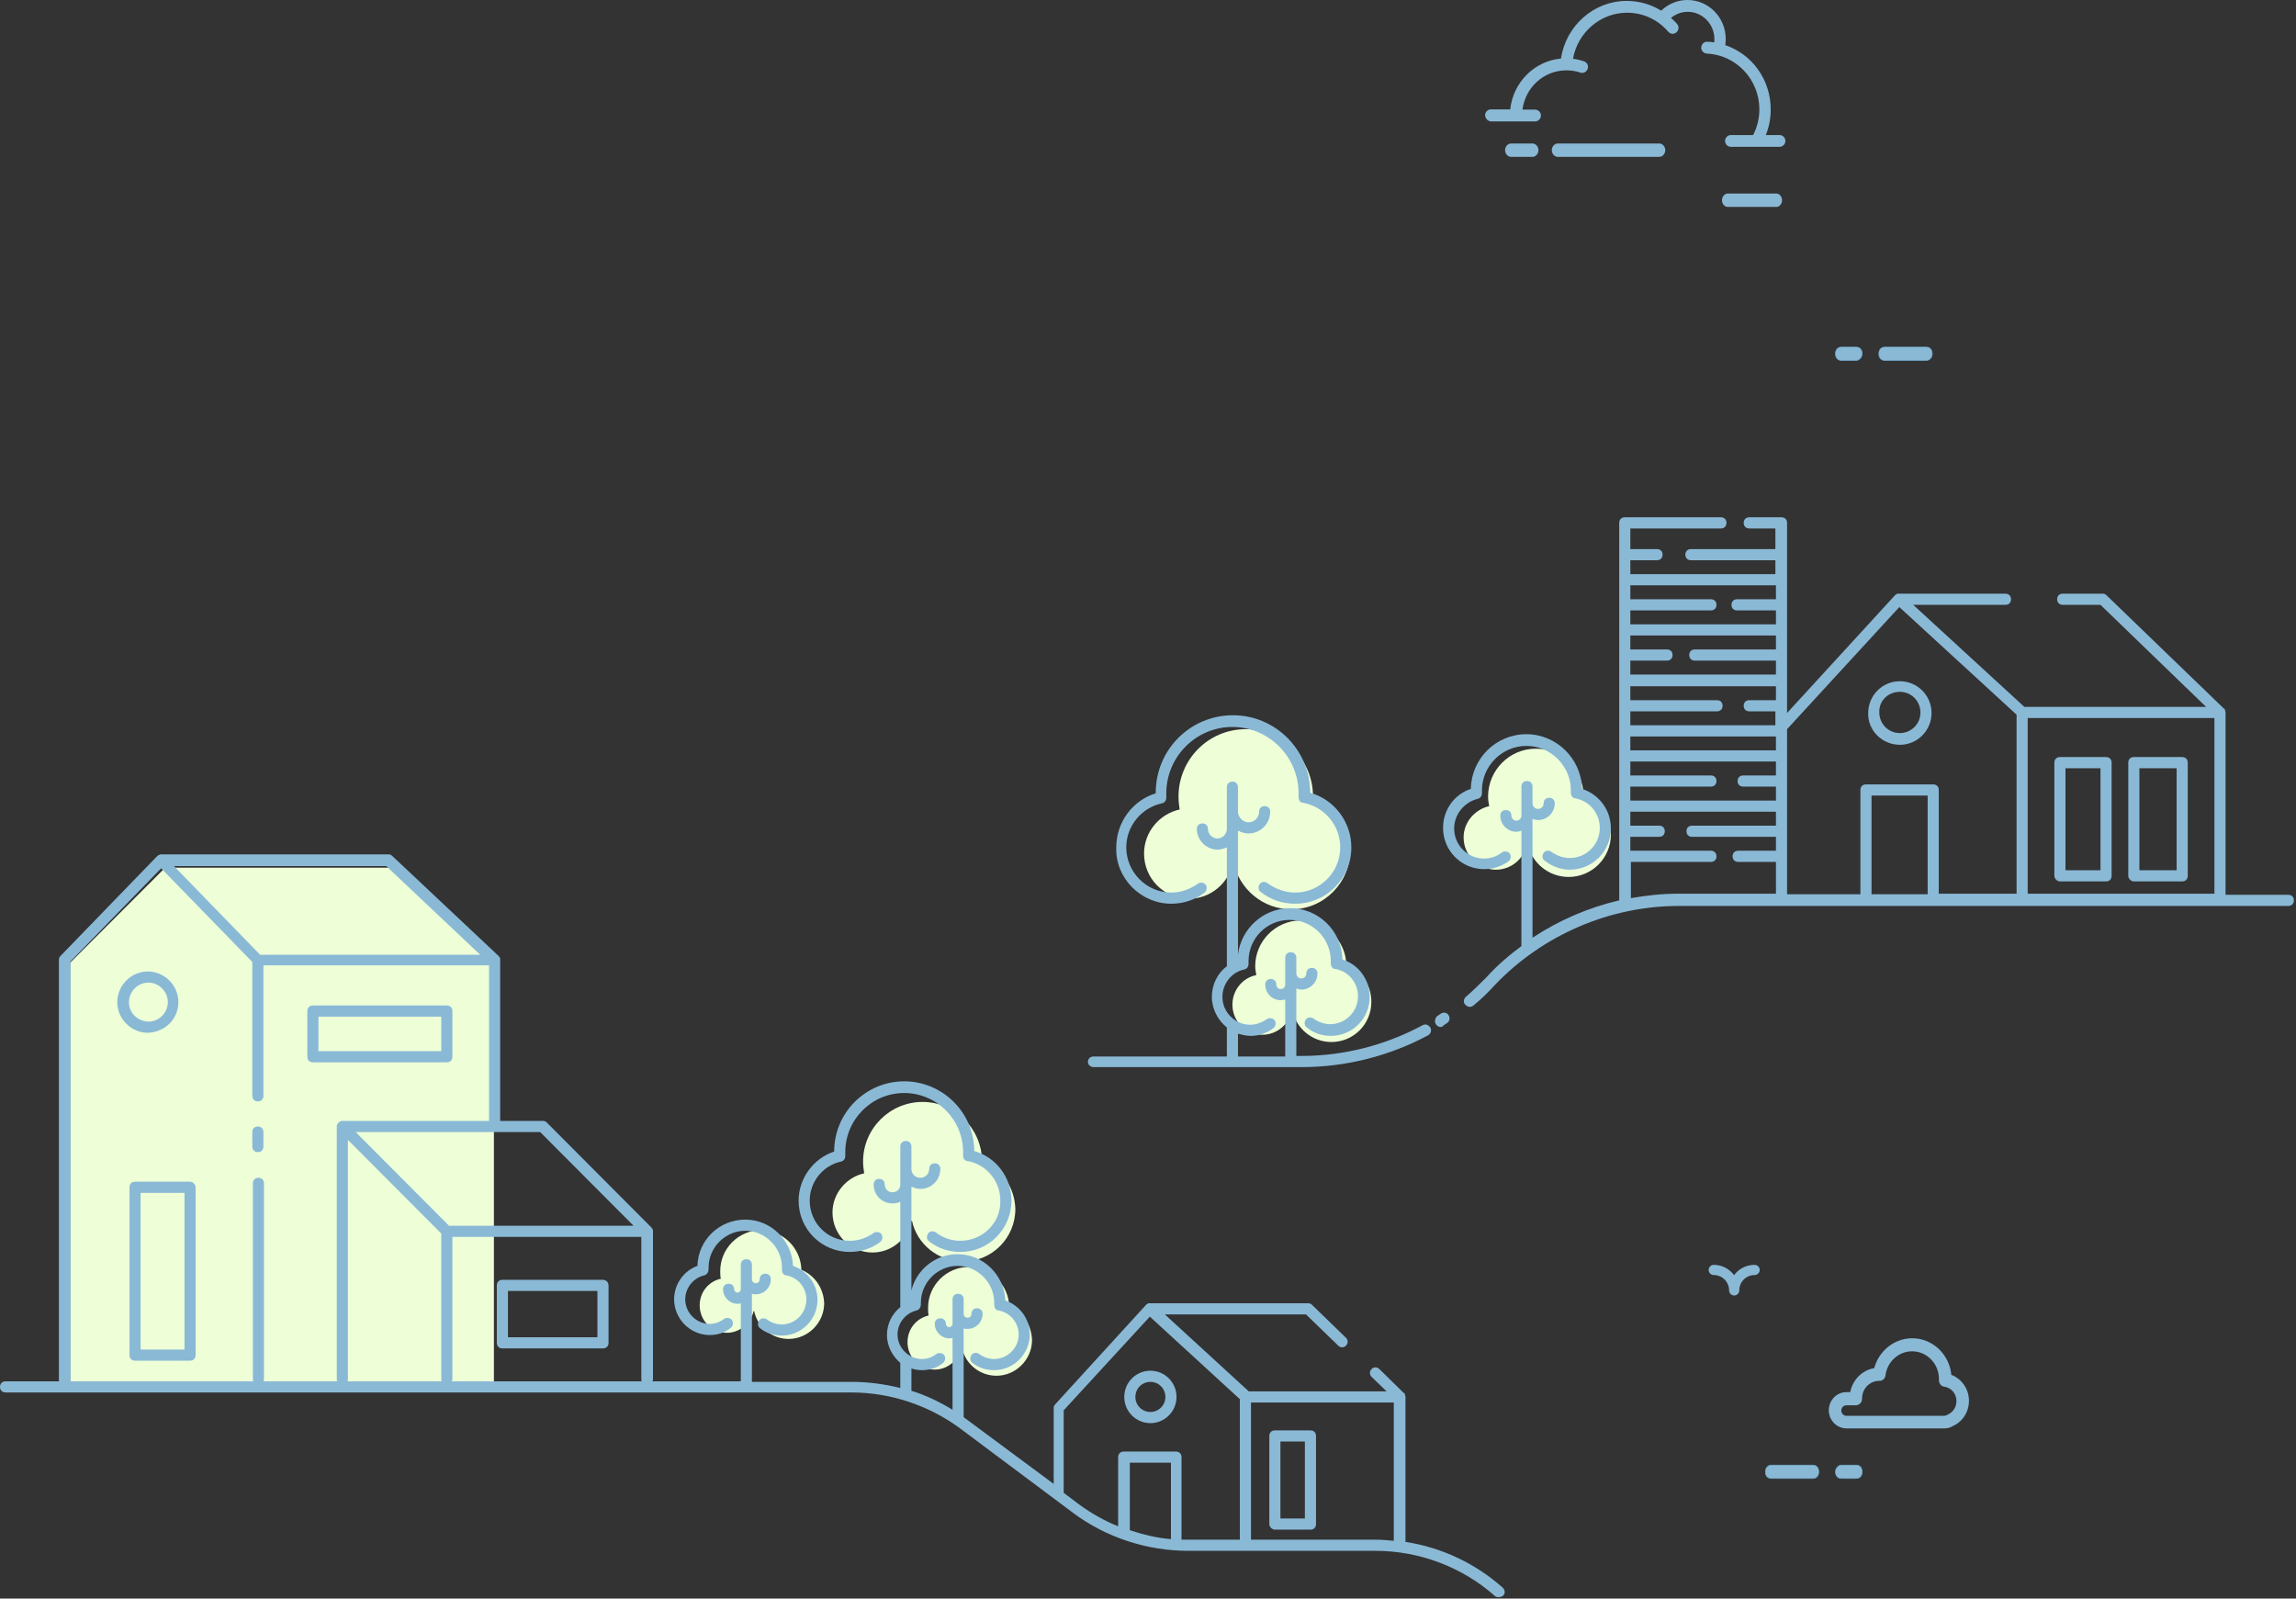 <?xml version="1.0" encoding="UTF-8"?> <svg xmlns="http://www.w3.org/2000/svg" width="688" height="479" viewBox="0 0 688 479" fill="none"><rect x="0" y="0" width="688" height="479" fill="#333333" stroke="none"/><path d="M393.444 238.376C393.278 227.348 384.285 218.492 373.294 218.492C362.137 218.492 353.144 227.515 353.144 238.71C353.144 240.047 353.311 241.383 353.477 242.553C347.482 243.889 342.819 249.236 342.819 255.753C342.819 263.271 348.814 269.286 356.308 269.286C362.803 269.286 368.132 264.608 369.464 258.593H369.631C371.462 266.446 378.457 272.461 386.95 272.461C396.775 272.461 404.602 264.441 404.602 254.75C404.602 247.231 400.105 240.882 393.444 238.376Z" fill="#EEFFD8"></path><path d="M474.544 238.376C474.377 230.523 468.049 224.34 460.223 224.34C452.229 224.34 445.901 230.857 445.901 238.71C445.901 239.712 446.068 240.548 446.234 241.55C441.904 242.553 438.574 246.396 438.574 250.907C438.574 256.254 442.903 260.598 448.232 260.598C452.895 260.598 456.725 257.256 457.558 252.912C457.558 252.912 457.558 252.912 457.725 252.912C459.057 258.593 464.053 262.77 470.048 262.77C477.042 262.77 482.704 257.089 482.704 250.072C482.537 244.892 479.207 240.214 474.544 238.376Z" fill="#EEFFD8"></path><path d="M403.436 289.17C403.27 281.818 397.275 275.803 389.781 275.803C382.287 275.803 376.126 281.985 376.126 289.504C376.126 290.339 376.292 291.342 376.459 292.177C372.295 293.013 369.298 296.688 369.298 301.033C369.298 306.045 373.295 310.055 378.29 310.055C382.62 310.055 386.284 306.881 387.116 302.871C387.116 302.871 387.116 302.871 387.283 302.871C388.449 308.217 393.278 312.227 398.94 312.227C405.601 312.227 410.93 306.881 410.93 300.197C410.93 295.185 407.933 290.84 403.436 289.17Z" fill="#EEFFD8"></path><path d="M569.299 223.171C574.628 223.171 578.791 218.827 578.791 213.647C578.791 208.3 574.461 204.123 569.299 204.123C563.97 204.123 559.807 208.467 559.807 213.647C559.64 218.827 563.97 223.171 569.299 223.171ZM569.299 207.298C572.796 207.298 575.461 210.138 575.461 213.48C575.461 216.989 572.63 219.662 569.299 219.662C565.802 219.662 563.137 216.822 563.137 213.48C562.971 209.971 565.802 207.298 569.299 207.298Z" fill="#8AB9D6"></path><path d="M617.259 264.107H631.081C632.08 264.107 632.746 263.438 632.746 262.436V228.518C632.746 227.515 632.08 226.847 631.081 226.847H617.259C616.26 226.847 615.594 227.515 615.594 228.518V262.436C615.594 263.271 616.426 264.107 617.259 264.107ZM618.924 230.188H629.416V260.765H618.924V230.188Z" fill="#8AB9D6"></path><path d="M639.407 264.107H653.896C654.895 264.107 655.561 263.438 655.561 262.436V228.518C655.561 227.515 654.895 226.847 653.896 226.847H639.407C638.408 226.847 637.742 227.515 637.742 228.518V262.436C637.742 263.271 638.575 264.107 639.407 264.107ZM641.073 230.188H652.23V260.765H641.073V230.188Z" fill="#8AB9D6"></path><path d="M350.979 270.79C354.643 270.79 358.14 269.621 360.971 267.448C361.637 266.947 361.804 265.778 361.304 265.109C360.804 264.441 359.639 264.274 358.973 264.775C356.641 266.446 353.81 267.448 350.979 267.448C343.485 267.448 337.49 261.266 337.49 253.915C337.49 247.565 341.987 242.051 348.148 240.715C348.981 240.548 349.481 239.879 349.481 239.044V238.71C349.481 238.376 349.481 238.041 349.481 237.707C349.481 226.847 358.307 217.824 369.297 217.824C380.122 217.824 389.114 226.68 389.114 237.707C389.114 238.041 389.114 238.209 389.114 238.543V238.877C389.114 239.712 389.614 240.548 390.447 240.548C396.941 241.717 401.604 247.398 401.604 253.915C401.604 261.433 395.443 267.448 388.115 267.448C385.118 267.448 382.287 266.446 379.789 264.608C379.123 264.107 377.957 264.107 377.457 264.942C376.958 265.611 376.958 266.78 377.79 267.281C380.788 269.621 384.285 270.79 388.115 270.79C397.441 270.79 404.935 263.271 404.935 253.915C404.935 246.229 399.772 239.545 392.612 237.54C392.612 224.842 382.287 214.315 369.464 214.315C356.641 214.315 346.316 224.675 346.316 237.54V237.707C339.322 239.879 334.493 246.396 334.493 253.915C334.16 263.104 341.82 270.79 350.979 270.79Z" fill="#8AB9D6"></path><path d="M432.412 248.067C432.412 254.917 437.908 260.431 444.735 260.431C447.4 260.431 449.898 259.595 452.063 258.092C452.729 257.59 452.895 256.421 452.396 255.752C451.896 255.084 450.73 254.917 450.064 255.418C448.565 256.588 446.734 257.256 444.735 257.256C439.739 257.256 435.743 253.246 435.743 248.234C435.743 244.057 438.74 240.381 442.737 239.378C443.57 239.211 444.069 238.543 444.069 237.707V237.54C444.069 237.373 444.069 237.039 444.069 236.872C444.069 229.52 450.064 223.505 457.391 223.505C464.719 223.505 470.714 229.52 470.714 236.872C470.714 237.039 470.714 237.206 470.714 237.373V237.54C470.714 238.376 471.213 239.211 472.046 239.211C476.376 240.046 479.373 243.722 479.373 248.067C479.373 253.079 475.377 257.089 470.381 257.089C468.382 257.089 466.551 256.421 464.885 255.251C464.219 254.75 463.053 254.75 462.554 255.585C462.054 256.254 462.054 257.423 462.887 257.925C465.052 259.595 467.716 260.598 470.381 260.598C477.208 260.598 482.704 255.084 482.704 248.234C482.704 242.72 479.207 238.041 474.044 236.371C473.878 227.348 466.384 219.996 457.391 219.996C448.232 219.996 440.905 227.348 440.739 236.371C435.743 238.041 432.412 242.72 432.412 248.067Z" fill="#8AB9D6"></path><path d="M327.665 319.746H390.114C403.27 319.746 416.425 316.405 427.916 310.222C428.748 309.721 429.082 308.719 428.582 307.883C428.082 307.048 427.083 306.714 426.251 307.215C415.093 313.23 402.603 316.405 389.947 316.405H388.448V296.187C388.948 296.354 389.448 296.521 389.947 296.521C392.612 296.521 394.777 294.349 394.777 291.676C394.777 290.673 394.11 290.005 393.111 290.005C392.112 290.005 391.446 290.673 391.446 291.676C391.446 292.511 390.78 293.18 389.947 293.18C389.115 293.18 388.448 292.511 388.448 291.676V289.671V287.833V286.997C388.448 285.995 387.782 285.327 386.783 285.327C385.784 285.327 385.118 285.995 385.118 286.997V287.833V289.671V291.676V295.018C385.118 295.686 384.618 296.354 383.786 296.354C383.119 296.354 382.453 295.853 382.453 295.018C382.453 294.015 381.787 293.347 380.788 293.347C379.789 293.347 379.123 294.015 379.123 295.018C379.123 297.524 381.121 299.696 383.786 299.696C384.285 299.696 384.618 299.529 385.118 299.529V316.572H370.963V309.721C372.129 310.055 373.461 310.389 374.793 310.389C377.291 310.389 379.622 309.554 381.621 308.05C382.287 307.549 382.453 306.379 381.954 305.711C381.454 305.043 380.288 304.876 379.622 305.377C378.124 306.379 376.458 307.048 374.626 307.048C370.13 307.048 366.3 303.372 366.3 298.693C366.3 294.851 368.965 291.342 372.795 290.506C373.627 290.339 374.127 289.671 374.127 288.835V288.668C374.127 288.501 374.127 288.334 374.127 288C374.127 281.15 379.622 275.636 386.45 275.636C393.278 275.636 398.773 281.15 398.773 288C398.773 288.167 398.773 288.334 398.773 288.501V288.668C398.773 289.504 399.273 290.339 400.105 290.339C404.102 291.008 406.933 294.516 406.933 298.526C406.933 303.038 403.27 306.881 398.607 306.881C396.775 306.881 394.943 306.212 393.611 305.21C392.945 304.709 391.779 304.709 391.279 305.544C390.78 306.212 390.78 307.382 391.612 307.883C393.611 309.554 396.109 310.389 398.773 310.389C405.268 310.389 410.43 305.21 410.43 298.693C410.43 293.514 407.1 289.003 402.27 287.499C402.104 278.977 395.11 272.127 386.617 272.127C378.623 272.127 371.962 278.142 370.963 285.995V248.902C371.962 249.403 372.961 249.737 374.127 249.737C377.791 249.737 380.622 246.73 380.622 243.221C380.622 242.219 379.955 241.55 378.956 241.55C377.957 241.55 377.291 242.219 377.291 243.221C377.291 245.059 375.792 246.396 374.127 246.396C372.462 246.396 370.963 244.892 370.963 243.221V240.046V237.206V235.869C370.963 234.867 370.297 234.198 369.298 234.198C368.298 234.198 367.632 234.867 367.632 235.869V237.206V240.046V243.221V248.401C367.632 249.905 366.3 251.241 364.801 251.241C363.303 251.241 361.97 249.905 361.97 248.401C361.97 247.398 361.304 246.73 360.305 246.73C359.306 246.73 358.64 247.398 358.64 248.401C358.64 251.742 361.471 254.583 364.801 254.583C365.8 254.583 366.8 254.249 367.632 253.915V289.504C364.801 291.676 363.136 295.018 363.136 298.693C363.136 302.369 364.968 305.711 367.632 307.883V316.572H327.665C326.666 316.572 326 317.24 326 318.242C326 318.911 326.666 319.746 327.665 319.746Z" fill="#8AB9D6"></path><path d="M430.247 306.881C430.58 307.382 431.08 307.716 431.579 307.716C431.912 307.716 432.245 307.716 432.412 307.382C432.745 307.048 433.245 306.881 433.578 306.546C434.41 306.045 434.577 305.043 434.077 304.207C433.578 303.372 432.579 303.205 431.746 303.706C431.413 304.04 430.913 304.207 430.58 304.541C430.081 305.043 429.748 306.045 430.247 306.881Z" fill="#8AB9D6"></path><path d="M459.223 280.982V245.393C459.723 245.56 460.389 245.727 460.889 245.727C463.72 245.727 465.885 243.388 465.885 240.715C465.885 239.712 465.219 239.044 464.219 239.044C463.22 239.044 462.554 239.712 462.554 240.715C462.554 241.717 461.721 242.386 460.889 242.386C459.89 242.386 459.223 241.55 459.223 240.715V238.543V236.538V235.702C459.223 234.7 458.557 234.031 457.558 234.031C456.559 234.031 455.893 234.7 455.893 235.702V236.538V238.543V240.715V244.391C455.893 245.226 455.227 245.894 454.394 245.894C453.561 245.894 452.895 245.226 452.895 244.391C452.895 243.388 452.229 242.72 451.23 242.72C450.231 242.72 449.565 243.388 449.565 244.391C449.565 247.064 451.73 249.236 454.394 249.236C454.894 249.236 455.393 249.069 455.893 248.902V283.489C452.063 286.329 448.566 289.337 445.402 292.845C443.403 294.85 441.405 296.856 439.24 298.693C438.574 299.362 438.407 300.364 439.073 301.033C439.407 301.367 439.906 301.701 440.406 301.701C440.739 301.701 441.238 301.534 441.405 301.367C443.736 299.529 445.901 297.357 447.9 295.185C462.221 280.147 482.371 271.459 503.021 271.459H559.141H579.291H685.703C686.702 271.459 687.368 270.79 687.368 269.788C687.368 268.785 686.702 268.117 685.703 268.117H666.885V213.48C666.885 213.313 666.885 213.146 666.719 212.979V212.812C666.719 212.812 666.719 212.812 666.719 212.644C666.719 212.477 666.552 212.31 666.386 212.31L631.248 178.392C630.915 178.058 630.582 177.891 630.082 177.891H618.092C617.093 177.891 616.427 178.559 616.427 179.562C616.427 180.564 617.093 181.232 618.092 181.232H629.416L661.057 211.809H606.602L573.296 181.232H600.94C601.939 181.232 602.605 180.564 602.605 179.562C602.605 178.559 601.939 177.891 600.94 177.891H569.133C568.966 177.891 568.8 177.891 568.8 177.891C568.633 177.891 568.633 177.891 568.467 177.891L568.3 178.058C568.134 178.058 568.134 178.225 567.967 178.225L535.494 213.647V156.671C535.494 155.668 534.828 155 533.829 155H524.17C523.171 155 522.505 155.668 522.505 156.671C522.505 157.673 523.171 158.342 524.17 158.342H531.997V164.524H506.684C505.685 164.524 505.019 165.192 505.019 166.195C505.019 167.197 505.685 167.866 506.684 167.866H531.997V172.043H488.533V167.866H496.526C497.525 167.866 498.191 167.197 498.191 166.195C498.191 165.192 497.525 164.524 496.526 164.524H488.533V158.342H515.677C516.676 158.342 517.342 157.673 517.342 156.671C517.342 155.668 516.676 155 515.677 155H486.867C485.868 155 485.202 155.668 485.202 156.671V269.788C475.876 271.96 467.05 275.803 459.223 280.982ZM532.163 224.842H488.533V220.665H532.163V224.842ZM488.533 217.323V213.146H514.511C515.51 213.146 516.176 212.477 516.176 211.475C516.176 210.472 515.51 209.804 514.511 209.804H488.533V205.627H532.163V209.804H524.17C523.171 209.804 522.505 210.472 522.505 211.475C522.505 212.477 523.171 213.146 524.17 213.146H531.997V217.323H488.533ZM532.163 194.599H507.85C506.851 194.599 506.185 195.268 506.185 196.27C506.185 197.273 506.851 197.941 507.85 197.941H532.163V202.118H488.533V197.941H499.524C500.523 197.941 501.189 197.273 501.189 196.27C501.189 195.268 500.523 194.599 499.524 194.599H488.533V190.422H532.163V194.599ZM488.533 235.702H512.679C513.679 235.702 514.345 235.034 514.345 234.031C514.345 233.029 513.679 232.361 512.679 232.361H488.533V228.183H532.163V232.361H522.338C521.339 232.361 520.673 233.029 520.673 234.031C520.673 235.034 521.339 235.702 522.338 235.702H532.163V239.879H488.533V235.702ZM560.806 267.783V238.376H577.626V267.95H560.806V267.783ZM663.555 215.151V267.783H607.601V215.151H663.555ZM569.133 181.901L604.27 214.148V267.783H580.956V236.705C580.956 235.702 580.29 235.034 579.291 235.034H559.141C558.142 235.034 557.476 235.702 557.476 236.705V267.95H535.494V218.492L569.133 181.901ZM532.163 175.384V179.562H520.506C519.507 179.562 518.841 180.23 518.841 181.232C518.841 182.235 519.507 182.903 520.506 182.903H532.163V187.08H488.533V182.903H512.679C513.679 182.903 514.345 182.235 514.345 181.232C514.345 180.23 513.679 179.562 512.679 179.562H488.533V175.384H532.163ZM488.533 258.259H512.679C513.679 258.259 514.345 257.59 514.345 256.588C514.345 255.585 513.679 254.917 512.679 254.917H488.533V250.74H497.192C498.191 250.74 498.857 250.072 498.857 249.069C498.857 248.067 498.191 247.398 497.192 247.398H488.533V243.221H532.163V247.398H507.017C506.018 247.398 505.352 248.067 505.352 249.069C505.352 250.072 506.018 250.74 507.017 250.74H532.163V254.917H520.839C519.84 254.917 519.174 255.585 519.174 256.588C519.174 257.59 519.84 258.259 520.839 258.259H532.163V267.783H503.021C498.191 267.783 493.362 268.284 488.699 269.119V258.259H488.533Z" fill="#8AB9D6"></path><path d="M21 288.5L49.5 260H118L148 288.5V415.5H21V288.5Z" fill="#EEFFD8"></path><path d="M294.257 347.73C294.09 338.039 286.097 330.186 276.438 330.186C266.613 330.186 258.62 338.206 258.62 348.064C258.62 349.234 258.786 350.403 258.953 351.573C253.624 352.742 249.46 357.588 249.46 363.269C249.46 369.952 254.789 375.299 261.451 375.299C267.113 375.299 271.942 371.289 273.108 365.775H273.274C274.773 372.793 281.101 377.972 288.595 377.972C297.254 377.972 304.248 370.955 304.248 362.266C304.082 355.75 300.085 350.069 294.257 347.73Z" fill="#EEFFD8"></path><path d="M302.417 391.506C302.25 384.99 296.921 379.643 290.26 379.643C283.599 379.643 278.103 385.157 278.103 391.84C278.103 392.676 278.104 393.511 278.27 394.18C274.606 395.015 271.942 398.19 271.942 402.2C271.942 406.711 275.606 410.387 280.102 410.387C283.932 410.387 287.263 407.546 288.095 403.871C288.095 403.871 288.095 403.871 288.262 403.871C289.261 408.716 293.591 412.225 298.587 412.225C304.415 412.225 309.244 407.379 309.244 401.531C309.078 396.853 306.413 393.01 302.417 391.506Z" fill="#EEFFD8"></path><path d="M240.135 380.479C239.968 373.962 234.64 368.616 227.978 368.616C221.317 368.616 215.822 374.129 215.822 380.813C215.822 381.648 215.822 382.484 215.988 383.152C212.325 383.987 209.66 387.162 209.66 391.172C209.66 395.683 213.324 399.359 217.82 399.359C221.65 399.359 224.981 396.519 225.813 392.843C225.813 392.843 225.814 392.843 225.98 392.843C226.979 397.688 231.309 401.197 236.305 401.197C242.133 401.197 246.963 396.352 246.963 390.504C246.796 385.992 244.132 382.149 240.135 380.479Z" fill="#EEFFD8"></path><path d="M1.665 413.896C0.666 413.896 0 414.564 0 415.567C0 416.569 0.666 417.237 1.665 417.237H255.123C266.78 417.237 278.27 421.08 287.596 427.931L321.568 453.328C331.393 460.68 343.716 464.69 356.039 464.69H412.16C425.315 464.69 438.138 469.535 447.963 478.224C448.296 478.558 448.629 478.558 449.129 478.558C449.629 478.558 450.128 478.391 450.461 478.057C451.127 477.388 450.961 476.386 450.295 475.717C441.968 468.366 431.977 463.687 421.152 462.016V418.574C421.152 418.407 421.152 418.24 420.986 418.073V417.906C420.986 417.906 420.986 417.906 420.986 417.739C420.986 417.572 420.819 417.405 420.653 417.405L413.325 410.22C412.659 409.552 411.66 409.552 410.994 410.22C410.328 410.888 410.328 411.891 410.994 412.559L415.49 416.903H374.191L349.045 393.845H391.343L401.002 403.202C401.335 403.536 401.668 403.704 402.168 403.704C402.667 403.704 403 403.536 403.334 403.202C404 402.534 404 401.531 403.334 400.863L393.175 391.005C392.842 390.671 392.509 390.504 392.01 390.504H344.549C344.382 390.504 344.216 390.504 344.216 390.504H344.049L343.883 390.671C343.716 390.671 343.716 390.838 343.55 390.838L316.239 420.746C315.906 421.08 315.739 421.415 315.739 421.916V444.639L289.594 425.258C289.261 425.09 289.095 424.923 288.761 424.589V398.023C289.095 398.19 289.594 398.19 289.927 398.19C292.425 398.19 294.423 396.185 294.423 393.678C294.423 392.676 293.757 392.008 292.758 392.008C291.759 392.008 291.093 392.676 291.093 393.678C291.093 394.347 290.593 394.848 289.927 394.848C289.261 394.848 288.761 394.347 288.761 393.678V391.84V390.17V389.334C288.761 388.332 288.095 387.663 287.096 387.663C286.097 387.663 285.431 388.332 285.431 389.334V390.17V391.84V393.678V396.686C285.431 397.187 284.931 397.688 284.432 397.688C283.932 397.688 283.433 397.187 283.433 396.686C283.433 395.683 282.766 395.015 281.767 395.015C280.768 395.015 280.102 395.683 280.102 396.686C280.102 399.025 282.1 401.03 284.432 401.03C284.765 401.03 285.098 401.03 285.431 400.863V422.417C281.601 420.078 277.438 418.073 273.108 416.736V410.053C274.107 410.387 275.273 410.554 276.272 410.554C278.603 410.554 280.768 409.886 282.6 408.382C283.266 407.881 283.433 406.711 282.933 406.043C282.433 405.374 281.268 405.207 280.602 405.709C279.269 406.711 277.771 407.212 276.272 407.212C272.275 407.212 268.945 403.871 268.945 399.861C268.945 396.519 271.276 393.511 274.606 392.676C275.439 392.509 275.939 391.673 275.939 390.838C275.939 390.671 275.939 390.504 275.939 390.337C275.939 384.322 280.935 379.309 286.93 379.309C292.925 379.309 297.921 384.322 297.921 390.337C297.921 390.504 297.921 390.671 297.921 390.838V391.005C297.921 391.84 298.42 392.676 299.253 392.676C302.75 393.344 305.248 396.352 305.248 399.861C305.248 403.871 301.917 407.212 297.921 407.212C296.255 407.212 294.757 406.711 293.424 405.709C292.758 405.207 291.592 405.207 291.093 406.043C290.593 406.711 290.593 407.881 291.426 408.382C293.258 409.886 295.589 410.554 297.921 410.554C303.749 410.554 308.578 405.709 308.578 399.861C308.578 395.182 305.581 391.172 301.251 389.668C300.918 381.982 294.59 375.8 286.93 375.8C280.268 375.8 274.607 380.479 273.108 386.661V355.583C273.94 355.917 274.773 356.251 275.772 356.251C279.103 356.251 281.767 353.578 281.767 350.236C281.767 349.234 281.101 348.565 280.102 348.565C279.103 348.565 278.437 349.234 278.437 350.236C278.437 351.74 277.271 352.91 275.772 352.91C274.273 352.91 273.108 351.74 273.108 350.236V347.396V344.722V343.553C273.108 342.55 272.442 341.882 271.442 341.882C270.443 341.882 269.777 342.55 269.777 343.553V344.722V347.396V350.236V354.915C269.777 356.251 268.778 357.254 267.446 357.254C266.114 357.254 265.114 356.251 265.114 354.915C265.114 353.912 264.448 353.244 263.449 353.244C262.45 353.244 261.784 353.912 261.784 354.915C261.784 358.089 264.282 360.595 267.446 360.595C268.278 360.595 269.111 360.428 269.777 360.094V391.673C267.279 393.678 265.78 396.686 265.78 400.028C265.78 403.369 267.446 406.377 269.777 408.382V415.901C265.114 414.731 260.118 414.063 255.289 414.063H225.314V387.663C225.647 387.83 226.147 387.83 226.48 387.83C228.978 387.83 230.976 385.825 230.976 383.319C230.976 382.317 230.31 381.648 229.311 381.648C228.311 381.648 227.645 382.317 227.645 383.319C227.645 383.987 227.146 384.489 226.48 384.489C225.813 384.489 225.314 383.987 225.314 383.319V381.481V379.81V378.975C225.314 377.972 224.648 377.304 223.649 377.304C222.649 377.304 221.983 377.972 221.983 378.975V379.81V381.481V383.319V386.327C221.983 386.828 221.484 387.329 220.984 387.329C220.485 387.329 219.985 386.828 219.985 386.327C219.985 385.324 219.319 384.656 218.32 384.656C217.32 384.656 216.654 385.324 216.654 386.327C216.654 388.666 218.653 390.671 220.984 390.671C221.317 390.671 221.65 390.671 221.983 390.504V413.896H195.505C195.505 413.729 195.672 413.562 195.672 413.394V368.95C195.672 368.783 195.672 368.448 195.505 368.281C195.339 368.114 195.339 367.947 195.172 367.78L163.865 336.368C163.532 336.034 163.199 335.867 162.699 335.867H149.876V287.579C149.876 287.412 149.876 287.245 149.876 287.245V287.078L149.71 286.911C149.71 286.744 149.543 286.744 149.543 286.577L117.57 256.501C117.237 256.167 116.903 256 116.404 256H48.293C48.127 256 47.96 256 47.794 256.167H47.627C47.461 256.167 47.294 256.334 47.294 256.501C47.294 256.501 47.294 256.501 47.128 256.501L18.152 286.41C17.819 286.744 17.652 287.078 17.652 287.579V413.896H1.665ZM350.877 461.181C346.714 460.847 342.55 459.844 338.554 458.508V438.29H350.877V461.181ZM417.655 420.245V461.682C415.823 461.515 413.991 461.348 411.993 461.348H374.857V420.245H417.655ZM318.737 422.584L344.549 394.514L371.526 419.242V461.348H355.873C355.207 461.348 354.707 461.348 354.041 461.348V436.619C354.041 435.617 353.375 434.949 352.376 434.949H336.722C335.723 434.949 335.057 435.617 335.057 436.619V457.338C330.893 455.667 327.063 453.495 323.4 450.822L318.737 447.313V422.584ZM104.247 413.394V341.548L132.224 369.618V413.394C132.224 413.562 132.224 413.729 132.391 413.896H104.247C104.081 413.729 104.247 413.562 104.247 413.394ZM135.388 413.896C135.388 413.729 135.555 413.562 135.555 413.394V370.621H192.175V413.394C192.175 413.562 192.175 413.729 192.341 413.896H135.388ZM189.843 367.279H134.555L106.579 339.209H161.866L189.843 367.279ZM115.738 259.509L143.881 286.075H77.936L52.124 259.509H115.738ZM20.983 288.247L48.293 260.177L75.604 288.247V328.348C75.604 329.351 76.27 330.019 77.269 330.019C78.269 330.019 78.935 329.351 78.935 328.348V289.25H146.546V335.867H102.582C102.415 335.867 102.082 335.867 101.916 336.034C101.583 336.201 101.25 336.535 101.083 336.869C100.917 337.036 100.917 337.371 100.917 337.538V413.394C100.917 413.562 100.917 413.729 101.083 413.896H78.935C78.935 413.729 79.101 413.562 79.101 413.394V354.58C79.101 353.578 78.435 352.91 77.436 352.91C76.437 352.91 75.771 353.578 75.771 354.58V413.394C75.771 413.562 75.771 413.729 75.937 413.896H21.149V288.247H20.983Z" fill="#8AB9D6"></path><path d="M77.27 345.224C78.269 345.224 78.935 344.555 78.935 343.553V339.209C78.935 338.206 78.269 337.538 77.27 337.538C76.271 337.538 75.605 338.206 75.605 339.209V343.553C75.605 344.555 76.271 345.224 77.27 345.224Z" fill="#8AB9D6"></path><path d="M344.716 426.427C349.045 426.427 352.542 422.918 352.542 418.574C352.542 414.23 349.045 410.721 344.716 410.721C340.386 410.721 336.889 414.23 336.889 418.574C336.889 422.918 340.386 426.427 344.716 426.427ZM344.716 414.063C347.213 414.063 349.212 416.068 349.212 418.574C349.212 421.08 347.213 423.085 344.716 423.085C342.218 423.085 340.219 421.08 340.219 418.574C340.219 416.068 342.218 414.063 344.716 414.063Z" fill="#8AB9D6"></path><path d="M382.018 458.34H392.676C393.675 458.34 394.341 457.672 394.341 456.67V430.27C394.341 429.268 393.675 428.599 392.676 428.599H382.018C381.019 428.599 380.353 429.268 380.353 430.27V456.67C380.353 457.505 381.185 458.34 382.018 458.34ZM383.683 431.941H391.01V454.999H383.683V431.941Z" fill="#8AB9D6"></path><path d="M56.953 354.079H40.467C39.467 354.079 38.801 354.748 38.801 355.75V406.043C38.801 407.045 39.467 407.714 40.467 407.714H56.953C57.952 407.714 58.618 407.045 58.618 406.043V355.75C58.618 354.915 57.786 354.079 56.953 354.079ZM55.288 404.372H42.132V357.421H55.288V404.372Z" fill="#8AB9D6"></path><path d="M180.684 383.486H150.542C149.543 383.486 148.877 384.154 148.877 385.157V402.367C148.877 403.369 149.543 404.038 150.542 404.038H180.684C181.683 404.038 182.349 403.369 182.349 402.367V385.157C182.349 384.154 181.517 383.486 180.684 383.486ZM179.019 400.696H152.208V386.828H179.019V400.696Z" fill="#8AB9D6"></path><path d="M93.756 318.323H133.89C134.889 318.323 135.555 317.655 135.555 316.652V302.951C135.555 301.948 134.889 301.28 133.89 301.28H93.756C92.757 301.28 92.091 301.948 92.091 302.951V316.652C92.091 317.655 92.757 318.323 93.756 318.323ZM95.421 304.622H132.224V314.981H95.421V304.622Z" fill="#8AB9D6"></path><path d="M53.456 300.278C53.456 295.265 49.293 291.088 44.297 291.088C39.301 291.088 35.138 295.265 35.138 300.278C35.138 305.29 39.301 309.467 44.297 309.467C49.459 309.3 53.456 305.29 53.456 300.278ZM38.635 300.278C38.635 297.103 41.299 294.43 44.463 294.43C47.627 294.43 50.292 297.103 50.292 300.278C50.292 303.452 47.627 306.126 44.463 306.126C41.133 305.959 38.635 303.452 38.635 300.278Z" fill="#8AB9D6"></path><path d="M287.762 371.79C285.098 371.79 282.6 370.955 280.435 369.284C279.769 368.783 278.603 368.783 278.103 369.618C277.604 370.286 277.604 371.456 278.437 371.957C281.101 374.129 284.432 375.132 287.762 375.132C296.255 375.132 303.083 368.281 303.083 359.76C303.083 352.742 298.42 346.727 291.925 344.889C291.925 333.361 282.433 324.004 270.943 324.004C259.452 324.004 249.96 333.361 249.96 345.057C243.799 347.062 239.302 353.077 239.302 359.76C239.302 368.281 246.13 375.132 254.623 375.132C257.953 375.132 261.118 374.129 263.782 372.124C264.448 371.623 264.615 370.454 264.115 369.785C263.615 369.117 262.45 368.95 261.784 369.451C259.619 370.955 257.287 371.79 254.623 371.79C247.962 371.79 242.633 366.443 242.633 359.76C242.633 354.079 246.629 349.234 251.958 348.064C252.791 347.897 253.291 347.229 253.291 346.393V346.059C253.291 345.725 253.291 345.558 253.291 345.224C253.291 335.533 261.118 327.513 270.943 327.513C280.601 327.513 288.595 335.366 288.595 345.224C288.595 345.558 288.595 345.725 288.595 345.892V346.226C288.595 347.062 289.094 347.897 289.927 347.897C295.589 348.899 299.752 353.912 299.752 359.76C299.919 366.443 294.423 371.79 287.762 371.79Z" fill="#8AB9D6"></path><path d="M234.307 396.853C232.641 396.853 231.143 396.352 229.81 395.349C229.144 394.848 227.979 394.848 227.479 395.683C226.979 396.352 226.979 397.521 227.812 398.023C229.644 399.526 231.975 400.195 234.307 400.195C240.135 400.195 244.965 395.349 244.965 389.501C244.965 384.823 241.967 380.813 237.637 379.309C237.304 371.623 230.976 365.441 223.316 365.441C215.489 365.441 209.161 371.623 208.994 379.309C204.831 380.813 202 384.823 202 389.334C202 395.182 206.829 400.028 212.658 400.028C214.989 400.028 217.154 399.359 218.986 397.856C219.652 397.354 219.819 396.185 219.319 395.516C218.82 394.848 217.654 394.681 216.988 395.182C215.655 396.185 214.157 396.686 212.658 396.686C208.661 396.686 205.331 393.344 205.331 389.334C205.331 385.992 207.662 382.985 210.993 382.15C211.825 381.982 212.325 381.147 212.325 380.312C212.325 380.145 212.325 379.977 212.325 379.81C212.325 373.795 217.321 368.783 223.316 368.783C229.311 368.783 234.307 373.795 234.307 379.81C234.307 379.977 234.307 380.145 234.307 380.312V380.479C234.307 381.314 234.806 382.15 235.639 382.15C239.136 382.818 241.634 385.825 241.634 389.334C241.634 393.511 238.303 396.853 234.307 396.853Z" fill="#8AB9D6"></path><path d="M573.004 401C567.637 401 562.994 404.769 561.631 409.942C558.01 410.555 555.114 413.448 554.432 417.13H553.282C550.385 417.13 548 419.584 548 422.565C548 425.545 550.385 428 553.282 428H582.631C583.525 428 584.42 427.781 585.187 427.299C588.126 425.984 590 423.047 590 419.716C590 416.209 587.828 413.141 584.718 411.958C584.164 405.865 579.138 401 573.004 401ZM586.252 419.804C586.252 421.601 585.229 423.179 583.611 423.88C583.525 423.924 583.44 423.968 583.398 424.011C583.142 424.143 582.886 424.231 582.631 424.231H553.282C552.43 424.231 551.748 423.529 551.748 422.653C551.748 421.776 552.43 421.075 553.282 421.075H556.136C556.647 421.075 557.116 420.812 557.456 420.461C557.797 420.11 558.01 419.541 557.967 419.015C557.967 416.122 560.268 413.755 563.122 413.755C564.144 413.799 564.868 413.054 564.996 412.089C565.507 408.013 568.957 404.901 572.961 404.901C577.391 404.901 581.012 408.627 581.012 413.185V413.536C580.97 414.5 581.651 415.377 582.588 415.508C584.675 415.771 586.252 417.612 586.252 419.804Z" fill="#8AB9D6"></path><path d="M516 60C516 61.077 516.777 62 517.683 62L532.317 62C533.223 62 534 61.077 534 60C534 58.923 533.223 58 532.317 58L517.683 58C516.777 58 516 58.923 516 60Z" fill="#8AB9D6"></path><path d="M446.868 36.383H460.011C460.945 36.383 461.746 35.567 461.746 34.615C461.746 33.663 460.945 32.847 460.011 32.847H456.208C457.076 26.182 462.613 21.082 469.351 21.082H469.418C470.819 21.082 472.22 21.286 473.554 21.762C474.488 22.034 475.423 21.558 475.756 20.606C476.09 19.654 475.556 18.702 474.622 18.362C473.554 18.022 472.487 17.75 471.353 17.614C472.754 9.725 479.559 3.808 487.565 3.808C492.302 3.808 496.772 5.849 499.907 9.521C500.574 10.269 501.642 10.337 502.376 9.657C503.11 8.977 503.176 7.889 502.509 7.141C501.976 6.529 501.375 5.917 500.708 5.372C502.109 4.216 503.91 3.536 505.712 3.536C510.115 3.536 513.718 7.209 513.718 11.697C513.718 12.037 513.718 12.377 513.651 12.717C512.984 12.581 512.25 12.513 511.583 12.513C510.582 12.445 509.848 13.261 509.781 14.213C509.715 15.165 510.515 15.982 511.449 16.049C520.256 16.457 527.194 23.802 527.194 32.779C527.194 35.499 526.527 38.151 525.326 40.464H518.655C517.721 40.464 516.92 41.28 516.92 42.232C516.92 43.184 517.721 44 518.655 44H526.394H531.798H533.265C534.199 44 535 43.184 535 42.232C535 41.28 534.199 40.464 533.265 40.464H531.731H529.129C530.13 38.016 530.597 35.431 530.597 32.779C530.597 23.802 524.926 16.186 516.987 13.533C517.053 12.921 517.12 12.309 517.12 11.697C517.12 5.236 511.983 0 505.645 0C502.709 0 499.907 1.156 497.772 3.196C494.703 1.292 491.168 0.272 487.431 0.272C477.557 0.272 469.218 7.753 467.75 17.546C459.744 18.294 453.406 24.686 452.539 32.779H446.735C445.801 32.779 445 33.595 445 34.547C445.133 35.635 445.934 36.383 446.868 36.383Z" fill="#8AB9D6"></path><path d="M466.775 43C465.819 43 465 43.923 465 45C465 46.077 465.819 47 466.775 47H497.225C498.181 47 499 46.077 499 45C499 43.923 498.181 43 497.225 43H466.775Z" fill="#8AB9D6"></path><path d="M452.781 43C451.822 43 451 43.923 451 45C451 46.077 451.822 47 452.781 47H459.219C460.178 47 461 46.077 461 45C461 43.923 460.178 43 459.219 43H452.781Z" fill="#8AB9D6"></path><path d="M556.222 108H551.778C550.711 108 550 107.2 550 106C550 104.8 550.711 104 551.778 104H556.222C557.289 104 558 104.8 558 106C558 107 557.111 108 556.222 108Z" fill="#8AB9D6" stroke="#6FAACE" stroke-width="0.2"></path><path d="M577.242 108H564.758C563.703 108 563 107.2 563 106C563 104.8 563.703 104 564.758 104H577.242C578.297 104 579 104.8 579 106C579 107 578.297 108 577.242 108Z" fill="#8AB9D6" stroke="#6FAACE" stroke-width="0.2"></path><path d="M519.617 382.084C518.232 380.213 516.016 379 513.523 379C512.692 379 512 379.693 512 380.525C512 381.356 512.692 382.049 513.523 382.049C516.051 382.049 518.128 384.094 518.128 386.658C518.128 387.49 518.821 388.183 519.651 388.183C520.482 388.183 521.175 387.49 521.175 386.658C521.175 384.129 523.217 382.049 525.779 382.049C526.61 382.049 527.303 381.356 527.303 380.525C527.303 379.693 526.61 379 525.779 379C523.217 379 521.002 380.213 519.617 382.084Z" fill="#8AB9D6"></path><path d="M551.778 439L556.222 439C557.289 439 558 439.8 558 441C558 442.2 557.289 443 556.222 443L551.778 443C550.711 443 550 442.2 550 441C550 440 550.889 439 551.778 439Z" fill="#8AB9D6" stroke="#6FAACE" stroke-width="0.2"></path><path d="M530.758 439L543.242 439C544.297 439 545 439.8 545 441C545 442.2 544.297 443 543.242 443L530.758 443C529.703 443 529 442.2 529 441C529 440 529.703 439 530.758 439Z" fill="#8AB9D6" stroke="#6FAACE" stroke-width="0.2"></path></svg> 